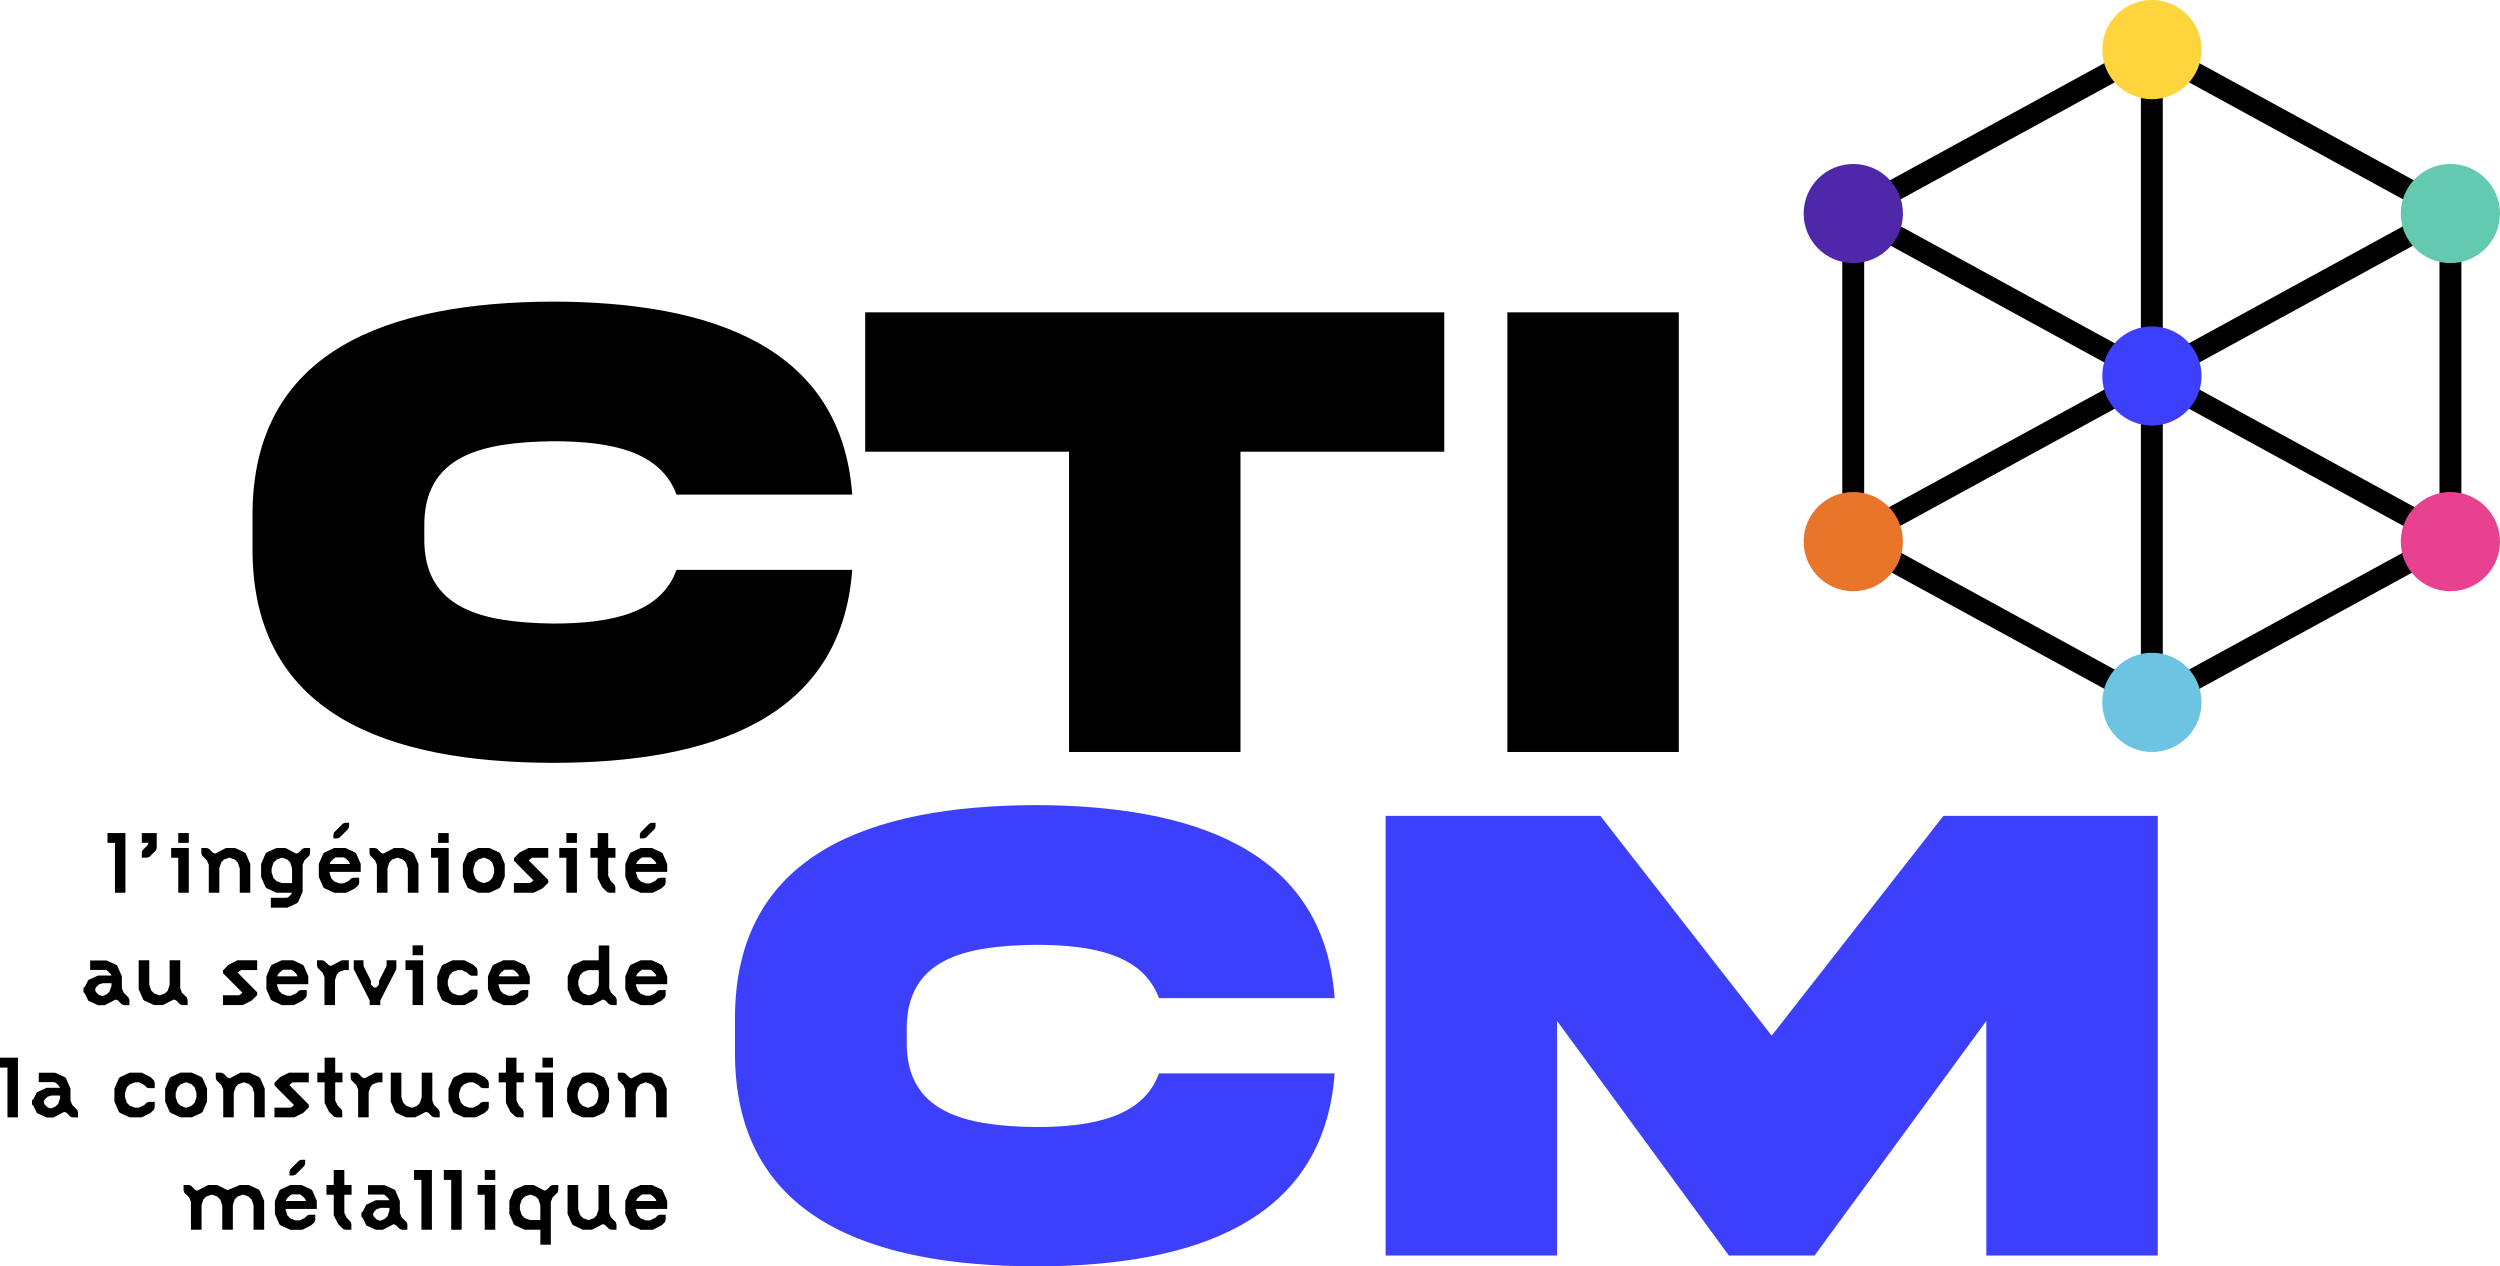 <?xml version="1.0" encoding="UTF-8"?>
<svg id="Calque_1" data-name="Calque 1" xmlns="http://www.w3.org/2000/svg" viewBox="0 0 358.59 181.64">
  <defs>
    <style>
      .cls-1, .cls-2, .cls-3, .cls-4, .cls-5, .cls-6, .cls-7, .cls-8 {
        stroke-width: 0px;
      }

      .cls-2 {
        fill: #4f28aa;
      }

      .cls-3 {
        fill: #6dc4e2;
      }

      .cls-4 {
        fill: #3d40fa;
      }

      .cls-5 {
        fill: #63c9af;
      }

      .cls-6 {
        fill: #e87529;
      }

      .cls-7 {
        fill: #e84190;
      }

      .cls-8 {
        fill: #ffd43c;
      }
    </style>
  </defs>
  <path class="cls-1" d="m122.24,81.73c-1.55,21.3-20.22,27.69-42.94,27.69-23.65-.05-43.17-6.9-43.08-30.78v-4.6c-.09-23.84,19.43-30.69,43.08-30.78,22.71.05,41.39,6.43,42.94,27.68h-25.2c-2.3-6.19-9.29-7.65-17.74-7.65-10.04.14-18.58,1.92-18.44,12.3v1.55c-.14,10.28,8.4,12.15,18.44,12.3,8.45,0,15.49-1.5,17.74-7.7h25.2Z"/>
  <polygon class="cls-1" points="153.34 107.86 153.34 64.79 124.1 64.79 124.1 44.8 207.16 44.8 207.16 64.79 177.93 64.79 177.93 107.86 153.34 107.86 153.34 107.86"/>
  <polygon class="cls-1" points="240.8 44.8 240.8 107.86 216.21 107.86 216.21 44.8 240.8 44.8 240.8 44.8"/>
  <path class="cls-4" d="m191.44,153.95c-1.55,21.3-20.22,27.69-42.94,27.69-23.65-.05-43.17-6.9-43.08-30.78v-4.6c-.09-23.84,19.43-30.69,43.08-30.78,22.71.05,41.39,6.43,42.94,27.69h-25.2c-2.3-6.19-9.29-7.65-17.74-7.65-10.04.14-18.58,1.92-18.44,12.29v1.55c-.14,10.28,8.4,12.15,18.44,12.3,8.45,0,15.48-1.5,17.74-7.7h25.2Z"/>
  <polygon class="cls-4" points="198.75 117.02 229.54 117.02 254.12 148.55 278.76 117.02 309.5 117.02 309.5 180.09 284.91 180.09 284.91 146.44 260.27 180.09 247.98 180.09 223.34 146.44 223.34 180.09 198.75 180.09 198.75 117.02 198.75 117.02"/>
  <g>
    <polygon class="cls-1" points="350.72 78.71 265.07 31.9 266.57 29.15 352.23 75.96 350.72 78.71 350.72 78.71"/>
    <polygon class="cls-1" points="266.57 78.71 265.07 75.96 350.72 29.15 352.23 31.9 266.57 78.71 266.57 78.71"/>
    <polygon class="cls-1" points="310.22 100.75 307.08 100.75 307.08 7.11 310.22 7.11 310.22 100.75 310.22 100.75"/>
    <path class="cls-1" d="m308.65,102.53l-44.4-24.26V29.59l44.4-24.26,44.4,24.26v48.68l-44.4,24.26h0Zm-41.26-26.13l41.26,22.55,41.26-22.55V31.45l-41.26-22.55-41.26,22.55v44.95h0Z"/>
    <path class="cls-8" d="m301.54,7.11c0-3.93,3.19-7.11,7.12-7.11s7.12,3.19,7.12,7.11-3.19,7.12-7.12,7.12-7.12-3.19-7.12-7.12h0Z"/>
    <path class="cls-3" d="m301.54,100.74c0-3.93,3.19-7.11,7.12-7.11s7.12,3.18,7.12,7.11-3.19,7.12-7.12,7.12-7.12-3.19-7.12-7.12h0Z"/>
    <path class="cls-7" d="m344.36,77.68c0-3.93,3.19-7.11,7.11-7.11s7.12,3.19,7.12,7.11-3.19,7.12-7.12,7.12-7.11-3.19-7.11-7.12h0Z"/>
    <path class="cls-2" d="m258.71,30.63c0-3.93,3.19-7.11,7.12-7.11s7.12,3.19,7.12,7.11-3.19,7.11-7.12,7.11-7.12-3.19-7.12-7.11h0Z"/>
    <path class="cls-5" d="m344.36,30.63c0-3.93,3.19-7.11,7.11-7.11s7.12,3.19,7.12,7.11-3.19,7.11-7.12,7.11-7.11-3.19-7.11-7.11h0Z"/>
    <path class="cls-4" d="m301.54,53.93c0-3.93,3.19-7.11,7.12-7.11s7.12,3.19,7.12,7.11-3.19,7.11-7.12,7.11-7.12-3.18-7.12-7.11h0Z"/>
    <path class="cls-6" d="m258.71,77.68c0-3.93,3.19-7.11,7.12-7.11s7.12,3.19,7.12,7.11-3.19,7.12-7.12,7.12-7.12-3.19-7.12-7.12h0Z"/>
  </g>
  <polygon class="cls-1" points="15.42 120.9 15.42 119.49 17.99 119.49 17.99 128.05 16.49 128.05 16.49 120.9 15.42 120.9 15.42 120.9"/>
  <polygon class="cls-1" points="20.34 120.89 20.34 119.49 22.48 119.49 22.48 121.65 22.32 122.03 21.42 122.91 21.1 123.02 20.34 123.02 20.34 122.26 20.46 121.94 21.15 121.25 21.3 120.89 20.34 120.89 20.34 120.89"/>
  <path class="cls-1" d="m24.55,123.03v-1.4h2.53v6.42h-1.51v-5.02h-1.02Zm1.02-3.54h1.51v1.41h-1.51v-1.41h0Z"/>
  <polygon class="cls-1" points="34.39 128.05 34.39 124.56 34.12 123.74 33.68 123.3 32.95 123.03 32.85 123.03 32.11 123.3 31.73 123.7 31.46 124.51 31.46 128.05 29.95 128.05 29.95 124.05 29.68 123.4 28.98 122.71 28.88 122.39 28.88 121.63 29.64 121.63 29.96 121.74 30.55 122.33 30.87 122.44 32.42 121.63 33.71 121.63 35.09 122.28 35.26 122.44 35.9 123.92 35.9 128.05 34.39 128.05 34.39 128.05"/>
  <path class="cls-1" d="m39.65,128.05l-1.39-.64-.17-.15-.64-1.48v-1.86l.64-1.48.17-.17,1.39-.64h1.29l1.55.81.32-.12.59-.59.32-.1h.76v.76l-.1.32-.71.69-.26.64v3.86l-.64,1.48-.17.17-1.39.64h-2.36v-1.41h2.31l.25-.15.37-.36.1-.22h-2.25Zm1.98-4.35l-.4-.4-.72-.27h-.12l-.72.27-.44.44-.27.82v.58l.27.81.44.44.72.27h1.5v-2.14l-.27-.81h0Z"/>
  <path class="cls-1" d="m47.93,128.05l-1.39-.64-.17-.15-.64-1.48v-1.86l.64-1.48.17-.17,1.39-.64h1.61l1.39.64.17.17.64,1.48v1.14h-4.48v.13l.27.81.44.44.72.27h.59l.76-.37.33-.34.32-.1h.83v.73l-.1.32-.49.47-1.28.64h-1.71Zm-.05-4.9l-.42.41-.15.27v.1h2.86v-.1l-.15-.27-.42-.41-.27-.17h-1.17l-.27.17h0Zm1.64-5.13h.55v.55l-.12.32-1.27,1.27-.32.1h-.54v-.54l.1-.32,1.27-1.27.32-.12h0Z"/>
  <polygon class="cls-1" points="58.5 128.05 58.5 124.56 58.23 123.74 57.8 123.3 57.06 123.03 56.96 123.03 56.23 123.3 55.85 123.7 55.58 124.51 55.58 128.05 54.06 128.05 54.06 124.05 53.79 123.4 53.1 122.71 53 122.39 53 121.63 53.75 121.63 54.08 121.74 54.66 122.33 54.98 122.44 56.54 121.63 57.82 121.63 59.21 122.28 59.37 122.44 60.02 123.92 60.02 128.05 58.5 128.05 58.5 128.05"/>
  <path class="cls-1" d="m61.83,123.03v-1.4h2.53v6.42h-1.51v-5.02h-1.02Zm1.02-3.54h1.51v1.41h-1.51v-1.41h0Z"/>
  <path class="cls-1" d="m67.2,127.41l-.17-.15-.64-1.48v-1.86l.64-1.48.17-.17,1.39-.64h1.61l1.39.64.17.17.64,1.48v1.86l-.64,1.48-.17.15-1.39.64h-1.61l-1.39-.64h0Zm1.41-4.11l-.44.44-.27.82v.58l.27.81.44.44.72.27h.12l.72-.27.45-.44.26-.81v-.58l-.26-.82-.45-.44-.72-.27h-.12l-.72.27h0Z"/>
  <polygon class="cls-1" points="78.64 123.03 76.34 123.03 76.07 123.2 75.85 123.42 78.64 126.22 78.64 126.61 77.84 127.41 76.56 128.05 73.72 128.05 73.72 126.65 76.02 126.65 76.29 126.49 76.51 126.27 73.72 123.47 73.72 123.08 74.52 122.28 75.8 121.63 78.64 121.63 78.64 123.03 78.64 123.03"/>
  <path class="cls-1" d="m80.22,123.03v-1.4h2.53v6.42h-1.51v-5.02h-1.02Zm1.02-3.54h1.51v1.41h-1.51v-1.41h0Z"/>
  <polygon class="cls-1" points="84.69 123.03 84.69 121.63 85.73 121.63 85.73 119.49 87.24 119.49 87.24 121.63 88.28 121.63 88.28 123.03 87.24 123.03 87.24 125.64 87.62 126.38 88.16 126.92 88.26 127.24 88.26 128.05 87.4 128.05 87.08 127.95 86.37 127.25 85.73 125.97 85.73 123.03 84.69 123.03 84.69 123.03"/>
  <path class="cls-1" d="m91.89,128.05l-1.39-.64-.17-.15-.64-1.48v-1.86l.64-1.48.17-.17,1.39-.64h1.61l1.39.64.17.17.64,1.48v1.14h-4.48v.13l.27.81.44.44.72.27h.59l.76-.37.33-.34.32-.1h.83v.73l-.1.32-.49.47-1.28.64h-1.71Zm-.05-4.9l-.42.41-.15.27v.1h2.86v-.1l-.15-.27-.42-.41-.27-.17h-1.17l-.27.17h0Zm1.64-5.13h.55v.55l-.12.32-1.27,1.27-.32.1h-.54v-.54l.1-.32,1.27-1.27.32-.12h0Z"/>
  <path class="cls-1" d="m16.69,138.39l.15.17.64,1.48v1.72l.27.64.69.69.12.32v.76h-.77l-.32-.1-.58-.59-.32-.1-1.55.8h-.96l-1.4-.64-.47-1.01-.22-.22v-.59l.22-.2.47-.95,1.4-.64h1.93l-.17-.28-.36-.36-.27-.17h-2.26v-1.35h2.36l1.4.64h0Zm-1.89,2.63l-.61.18-.44.44-.11.32.11.32.44.44.51.16.62-.27.4-.39.27-.82v-.37h-1.18Z"/>
  <polygon class="cls-1" points="21.41 137.74 21.41 141.25 21.68 142.06 22.11 142.49 22.83 142.76 22.95 142.76 23.66 142.49 24.06 142.1 24.33 141.29 24.33 137.74 25.85 137.74 25.85 141.75 26.1 142.39 26.81 143.08 26.91 143.4 26.91 144.16 26.16 144.16 25.83 144.06 25.24 143.47 24.92 143.37 23.37 144.16 22.09 144.16 20.7 143.52 20.54 143.37 19.89 141.89 19.89 137.74 21.41 137.74 21.41 137.74"/>
  <polygon class="cls-1" points="36.89 139.14 34.59 139.14 34.32 139.31 34.11 139.53 36.89 142.33 36.89 142.72 36.1 143.52 34.81 144.16 31.98 144.16 31.98 142.76 34.27 142.76 34.54 142.6 34.76 142.38 31.98 139.58 31.98 139.2 32.77 138.39 34.05 137.74 36.89 137.74 36.89 139.14 36.89 139.14"/>
  <path class="cls-1" d="m40.41,144.16l-1.39-.64-.17-.15-.64-1.48v-1.86l.64-1.48.17-.17,1.39-.64h1.61l1.39.64.17.17.64,1.48v1.14h-4.48v.13l.27.81.44.44.72.27h.59l.76-.37.33-.34.32-.1h.83v.73l-.1.32-.49.47-1.28.64h-1.71Zm-.05-4.9l-.42.41-.15.27v.1h2.86v-.1l-.15-.27-.42-.41-.27-.17h-1.17l-.27.17h0Z"/>
  <polygon class="cls-1" points="48.65 139.4 48.32 139.76 48.05 140.57 48.05 144.16 46.54 144.16 46.54 140.16 46.27 139.52 45.57 138.82 45.47 138.5 45.47 137.74 46.23 137.74 46.55 137.85 47.14 138.44 47.46 138.55 49.02 137.74 50.03 137.74 50.03 139.14 49.39 139.14 48.65 139.4 48.65 139.4"/>
  <polygon class="cls-1" points="52.14 137.74 52.14 138.55 53.2 140.69 53.2 141.22 53.64 141.65 53.95 141.65 54.37 141.22 54.37 140.69 55.45 138.55 55.45 137.74 56.85 137.74 56.85 139.01 54.55 143.51 54.55 144.16 53.03 144.16 53.03 143.51 50.74 139.01 50.74 137.74 52.14 137.74 52.14 137.74"/>
  <path class="cls-1" d="m58.16,139.14v-1.4h2.53v6.42h-1.51v-5.02h-1.02Zm1.02-3.54h1.51v1.41h-1.51v-1.41h0Z"/>
  <polygon class="cls-1" points="63.36 138.55 63.52 138.39 64.91 137.74 66.62 137.74 67.9 138.39 68.39 138.87 68.49 139.2 68.49 139.96 67.66 139.96 67.34 139.86 67.01 139.52 66.25 139.14 65.66 139.14 64.94 139.41 64.5 139.85 64.23 140.67 64.23 141.25 64.5 142.06 64.94 142.49 65.66 142.76 66.25 142.76 67.01 142.39 67.34 142.05 67.66 141.94 68.49 141.94 68.49 142.72 68.39 143.05 67.9 143.52 66.62 144.16 64.91 144.16 63.52 143.52 63.36 143.37 62.72 141.89 62.72 140.03 63.36 138.55 63.36 138.55"/>
  <path class="cls-1" d="m72.19,144.16l-1.39-.64-.17-.15-.64-1.48v-1.86l.64-1.48.17-.17,1.39-.64h1.6l1.39.64.17.17.64,1.48v1.14h-4.48v.13l.27.81.44.44.72.27h.59l.76-.37.33-.34.32-.1h.83v.73l-.1.32-.49.47-1.28.64h-1.71Zm-.05-4.9l-.42.41-.15.27v.1h2.86v-.1l-.15-.27-.42-.41-.27-.17h-1.17l-.27.17h0Z"/>
  <path class="cls-1" d="m87.65,142.39l.71.69.1.32v.76h-.76l-.32-.1-.59-.59-.32-.1-1.55.8h-1.29l-1.39-.64-.17-.15-.64-1.48v-1.86l.64-1.48.17-.17,1.39-.64h2.25v-2.14h1.51v6.15l.26.64h0Zm-3.27-3.25l-.72.27-.44.44-.27.82v.58l.27.81.44.44.72.27h.12l.72-.27.4-.4.27-.81v-2.14h-1.5Z"/>
  <path class="cls-1" d="m91.89,144.16l-1.39-.64-.17-.15-.64-1.48v-1.86l.64-1.48.17-.17,1.39-.64h1.61l1.39.64.17.17.64,1.48v1.14h-4.48v.13l.27.81.44.44.72.27h.59l.76-.37.33-.34.32-.1h.83v.73l-.1.32-.49.47-1.28.64h-1.71Zm-.05-4.9l-.42.41-.15.27v.1h2.86v-.1l-.15-.27-.42-.41-.27-.17h-1.17l-.27.17h0Z"/>
  <polygon class="cls-1" points="0 153.13 0 151.71 2.57 151.71 2.57 160.27 1.07 160.27 1.07 153.13 0 153.13 0 153.13"/>
  <path class="cls-1" d="m9.32,154.5l.15.17.64,1.48v1.72l.27.64.69.69.12.32v.76h-.77l-.32-.1-.58-.59-.32-.1-1.55.8h-.96l-1.4-.64-.48-1.01-.22-.22v-.59l.22-.21.48-.95,1.4-.64h1.93l-.17-.28-.36-.36-.27-.17h-2.26v-1.35h2.36l1.4.64h0Zm-1.89,2.63l-.61.18-.44.44-.11.32.11.32.44.44.51.16.62-.27.4-.39.27-.82v-.37h-1.18Z"/>
  <polygon class="cls-1" points="17.05 154.67 17.22 154.5 18.6 153.86 20.31 153.86 21.6 154.5 22.08 154.98 22.19 155.31 22.19 156.08 21.35 156.08 21.03 155.98 20.7 155.63 19.94 155.25 19.35 155.25 18.63 155.52 18.19 155.96 17.93 156.78 17.93 157.36 18.19 158.17 18.63 158.61 19.35 158.88 19.94 158.88 20.7 158.5 21.03 158.16 21.35 158.05 22.19 158.05 22.19 158.84 22.08 159.16 21.6 159.63 20.31 160.27 18.6 160.27 17.22 159.63 17.05 159.48 16.41 158 16.41 156.14 17.05 154.67 17.05 154.67"/>
  <path class="cls-1" d="m24.5,159.63l-.17-.15-.64-1.48v-1.86l.64-1.48.17-.17,1.39-.64h1.61l1.39.64.17.17.64,1.48v1.86l-.64,1.48-.17.15-1.39.64h-1.61l-1.39-.64h0Zm1.41-4.11l-.44.44-.27.82v.58l.27.81.44.44.72.27h.12l.72-.27.45-.44.26-.81v-.58l-.26-.82-.45-.44-.72-.27h-.12l-.72.27h0Z"/>
  <polygon class="cls-1" points="36.46 160.27 36.46 156.78 36.19 155.96 35.75 155.52 35.02 155.25 34.92 155.25 34.18 155.52 33.8 155.92 33.53 156.73 33.53 160.27 32.02 160.27 32.02 156.27 31.75 155.63 31.05 154.94 30.95 154.62 30.95 153.86 31.71 153.86 32.03 153.96 32.62 154.55 32.94 154.67 34.49 153.86 35.78 153.86 37.16 154.5 37.33 154.67 37.97 156.14 37.97 160.27 36.46 160.27 36.46 160.27"/>
  <polygon class="cls-1" points="44.29 155.25 41.99 155.25 41.72 155.42 41.5 155.64 44.29 158.44 44.29 158.84 43.49 159.63 42.21 160.27 39.37 160.27 39.37 158.88 41.67 158.88 41.94 158.71 42.16 158.49 39.37 155.69 39.37 155.31 40.17 154.5 41.45 153.86 44.29 153.86 44.29 155.25 44.29 155.25"/>
  <polygon class="cls-1" points="45.52 155.25 45.52 153.86 46.56 153.86 46.56 151.71 48.08 151.71 48.08 153.86 49.12 153.86 49.12 155.25 48.08 155.25 48.08 157.86 48.45 158.61 48.99 159.15 49.09 159.47 49.09 160.27 48.23 160.27 47.91 160.17 47.2 159.48 46.56 158.2 46.56 155.25 45.52 155.25 45.52 155.25"/>
  <polygon class="cls-1" points="53.48 155.51 53.15 155.87 52.88 156.68 52.88 160.27 51.37 160.27 51.37 156.27 51.1 155.63 50.4 154.94 50.3 154.62 50.3 153.86 51.06 153.86 51.38 153.96 51.97 154.55 52.29 154.67 53.84 153.86 54.86 153.86 54.86 155.25 54.21 155.25 53.48 155.51 53.48 155.51"/>
  <polygon class="cls-1" points="57.57 153.86 57.57 157.36 57.84 158.17 58.27 158.61 58.99 158.88 59.11 158.88 59.83 158.61 60.22 158.21 60.49 157.4 60.49 153.86 62.01 153.86 62.01 157.86 62.26 158.5 62.97 159.2 63.07 159.52 63.07 160.27 62.32 160.27 61.99 160.17 61.41 159.58 61.09 159.48 59.53 160.27 58.25 160.27 56.86 159.63 56.7 159.48 56.05 158 56.05 153.86 57.57 153.86 57.57 153.86"/>
  <polygon class="cls-1" points="64.98 154.67 65.14 154.5 66.53 153.86 68.24 153.86 69.52 154.5 70.01 154.98 70.11 155.31 70.11 156.08 69.28 156.08 68.96 155.98 68.62 155.63 67.86 155.25 67.27 155.25 66.56 155.52 66.12 155.96 65.85 156.78 65.85 157.36 66.12 158.17 66.56 158.61 67.27 158.88 67.86 158.88 68.62 158.5 68.96 158.16 69.28 158.05 70.11 158.05 70.11 158.84 70.01 159.16 69.52 159.63 68.24 160.27 66.53 160.27 65.14 159.63 64.98 159.48 64.33 158 64.33 156.14 64.98 154.67 64.98 154.67"/>
  <polygon class="cls-1" points="71.53 155.25 71.53 153.86 72.57 153.86 72.57 151.71 74.08 151.71 74.08 153.86 75.12 153.86 75.12 155.25 74.08 155.25 74.08 157.86 74.45 158.61 74.99 159.15 75.1 159.47 75.1 160.27 74.24 160.27 73.92 160.17 73.21 159.48 72.57 158.2 72.57 155.25 71.53 155.25 71.53 155.25"/>
  <path class="cls-1" d="m76.79,155.25v-1.4h2.53v6.42h-1.51v-5.02h-1.02Zm1.02-3.54h1.51v1.41h-1.51v-1.41h0Z"/>
  <path class="cls-1" d="m82.16,159.63l-.17-.15-.64-1.48v-1.86l.64-1.48.17-.17,1.39-.64h1.61l1.39.64.17.17.64,1.48v1.86l-.64,1.48-.17.15-1.39.64h-1.61l-1.39-.64h0Zm1.41-4.11l-.44.44-.27.82v.58l.27.81.44.44.72.27h.12l.72-.27.45-.44.26-.81v-.58l-.26-.82-.45-.44-.72-.27h-.12l-.72.27h0Z"/>
  <polygon class="cls-1" points="94.11 160.27 94.11 156.78 93.84 155.96 93.41 155.52 92.67 155.25 92.57 155.25 91.84 155.52 91.46 155.92 91.19 156.73 91.19 160.27 89.67 160.27 89.67 156.27 89.4 155.63 88.71 154.94 88.61 154.62 88.61 153.86 89.36 153.86 89.68 153.96 90.27 154.55 90.59 154.67 92.15 153.86 93.43 153.86 94.82 154.5 94.98 154.67 95.63 156.14 95.63 160.27 94.11 160.27 94.11 160.27"/>
  <polygon class="cls-1" points="31.88 176.39 31.88 172.9 31.61 172.08 31.18 171.64 30.46 171.37 30.29 171.37 29.56 171.64 29.18 172.03 28.91 172.84 28.91 176.39 27.39 176.39 27.39 172.38 27.12 171.74 26.43 171.05 26.33 170.73 26.33 169.97 27.08 169.97 27.4 170.07 27.99 170.66 28.31 170.78 29.87 169.97 31.15 169.97 32.64 170.71 34.41 169.97 35.69 169.97 37.08 170.61 37.25 170.78 37.89 172.25 37.89 176.39 36.37 176.39 36.37 172.9 36.1 172.08 35.67 171.64 34.95 171.37 34.78 171.37 34.05 171.64 33.67 172.03 33.4 172.84 33.4 176.39 31.88 176.39 31.88 176.39"/>
  <path class="cls-1" d="m41.63,176.39l-1.39-.64-.17-.15-.64-1.48v-1.86l.64-1.48.17-.17,1.39-.64h1.61l1.39.64.17.17.64,1.48v1.14h-4.48v.13l.27.81.44.44.72.27h.59l.76-.37.33-.34.32-.1h.83v.73l-.1.32-.49.47-1.28.64h-1.71Zm-.05-4.9l-.42.41-.15.27v.1h2.86v-.1l-.15-.27-.42-.41-.27-.17h-1.17l-.27.17h0Zm1.64-5.13h.55v.55l-.12.32-1.27,1.27-.32.1h-.54v-.54l.1-.32,1.27-1.27.32-.12h0Z"/>
  <polygon class="cls-1" points="46.83 171.37 46.83 169.97 47.87 169.97 47.87 167.82 49.39 167.82 49.39 169.97 50.43 169.97 50.43 171.37 49.39 171.37 49.39 173.97 49.76 174.72 50.3 175.26 50.4 175.58 50.4 176.39 49.54 176.39 49.22 176.28 48.51 175.59 47.87 174.31 47.87 171.37 46.83 171.37 46.83 171.37"/>
  <path class="cls-1" d="m56.56,170.61l.15.17.64,1.48v1.72l.27.64.69.69.12.32v.76h-.77l-.32-.1-.58-.59-.32-.1-1.55.8h-.96l-1.4-.64-.47-1.01-.22-.22v-.59l.22-.2.47-.95,1.4-.64h1.92l-.17-.28-.36-.36-.27-.17h-2.26v-1.35h2.36l1.4.64h0Zm-1.89,2.63l-.61.18-.44.44-.11.32.11.32.44.44.51.16.62-.27.4-.39.27-.82v-.37h-1.18Z"/>
  <polygon class="cls-1" points="59.38 169.24 59.38 167.82 61.95 167.82 61.95 176.39 60.45 176.39 60.45 169.24 59.38 169.24 59.38 169.24"/>
  <polygon class="cls-1" points="63.66 169.24 63.66 167.82 66.22 167.82 66.22 176.39 64.72 176.39 64.72 169.24 63.66 169.24 63.66 169.24"/>
  <path class="cls-1" d="m68.51,171.37v-1.4h2.53v6.42h-1.51v-5.02h-1.02Zm1.02-3.54h1.51v1.41h-1.51v-1.41h0Z"/>
  <path class="cls-1" d="m77.51,178.53v-2.14h-2.25l-1.39-.64-.17-.15-.64-1.48v-1.86l.64-1.48.17-.17,1.39-.64h1.28l1.55.81.32-.12.59-.59.32-.1h.76v.76l-.1.32-.71.69-.26.64v6.15h-1.51Zm-.27-6.5l-.4-.4-.72-.27h-.12l-.72.27-.44.44-.27.82v.58l.27.81.44.44.72.27h1.5v-2.14l-.27-.81h0Z"/>
  <polygon class="cls-1" points="82.93 169.97 82.93 173.47 83.2 174.28 83.63 174.72 84.35 174.99 84.47 174.99 85.19 174.72 85.58 174.32 85.85 173.51 85.85 169.97 87.37 169.97 87.37 173.97 87.63 174.61 88.33 175.31 88.43 175.63 88.43 176.39 87.68 176.39 87.36 176.28 86.77 175.69 86.45 175.59 84.89 176.39 83.61 176.39 82.22 175.74 82.06 175.59 81.41 174.11 81.41 169.97 82.93 169.97 82.93 169.97"/>
  <path class="cls-1" d="m91.89,176.39l-1.39-.64-.17-.15-.64-1.48v-1.86l.64-1.48.17-.17,1.39-.64h1.61l1.39.64.17.17.64,1.48v1.14h-4.48v.13l.27.81.44.44.72.27h.59l.76-.37.33-.34.32-.1h.83v.73l-.1.32-.49.47-1.28.64h-1.71Zm-.05-4.9l-.42.41-.15.27v.1h2.86v-.1l-.15-.27-.42-.41-.27-.17h-1.17l-.27.17h0Z"/>
</svg>